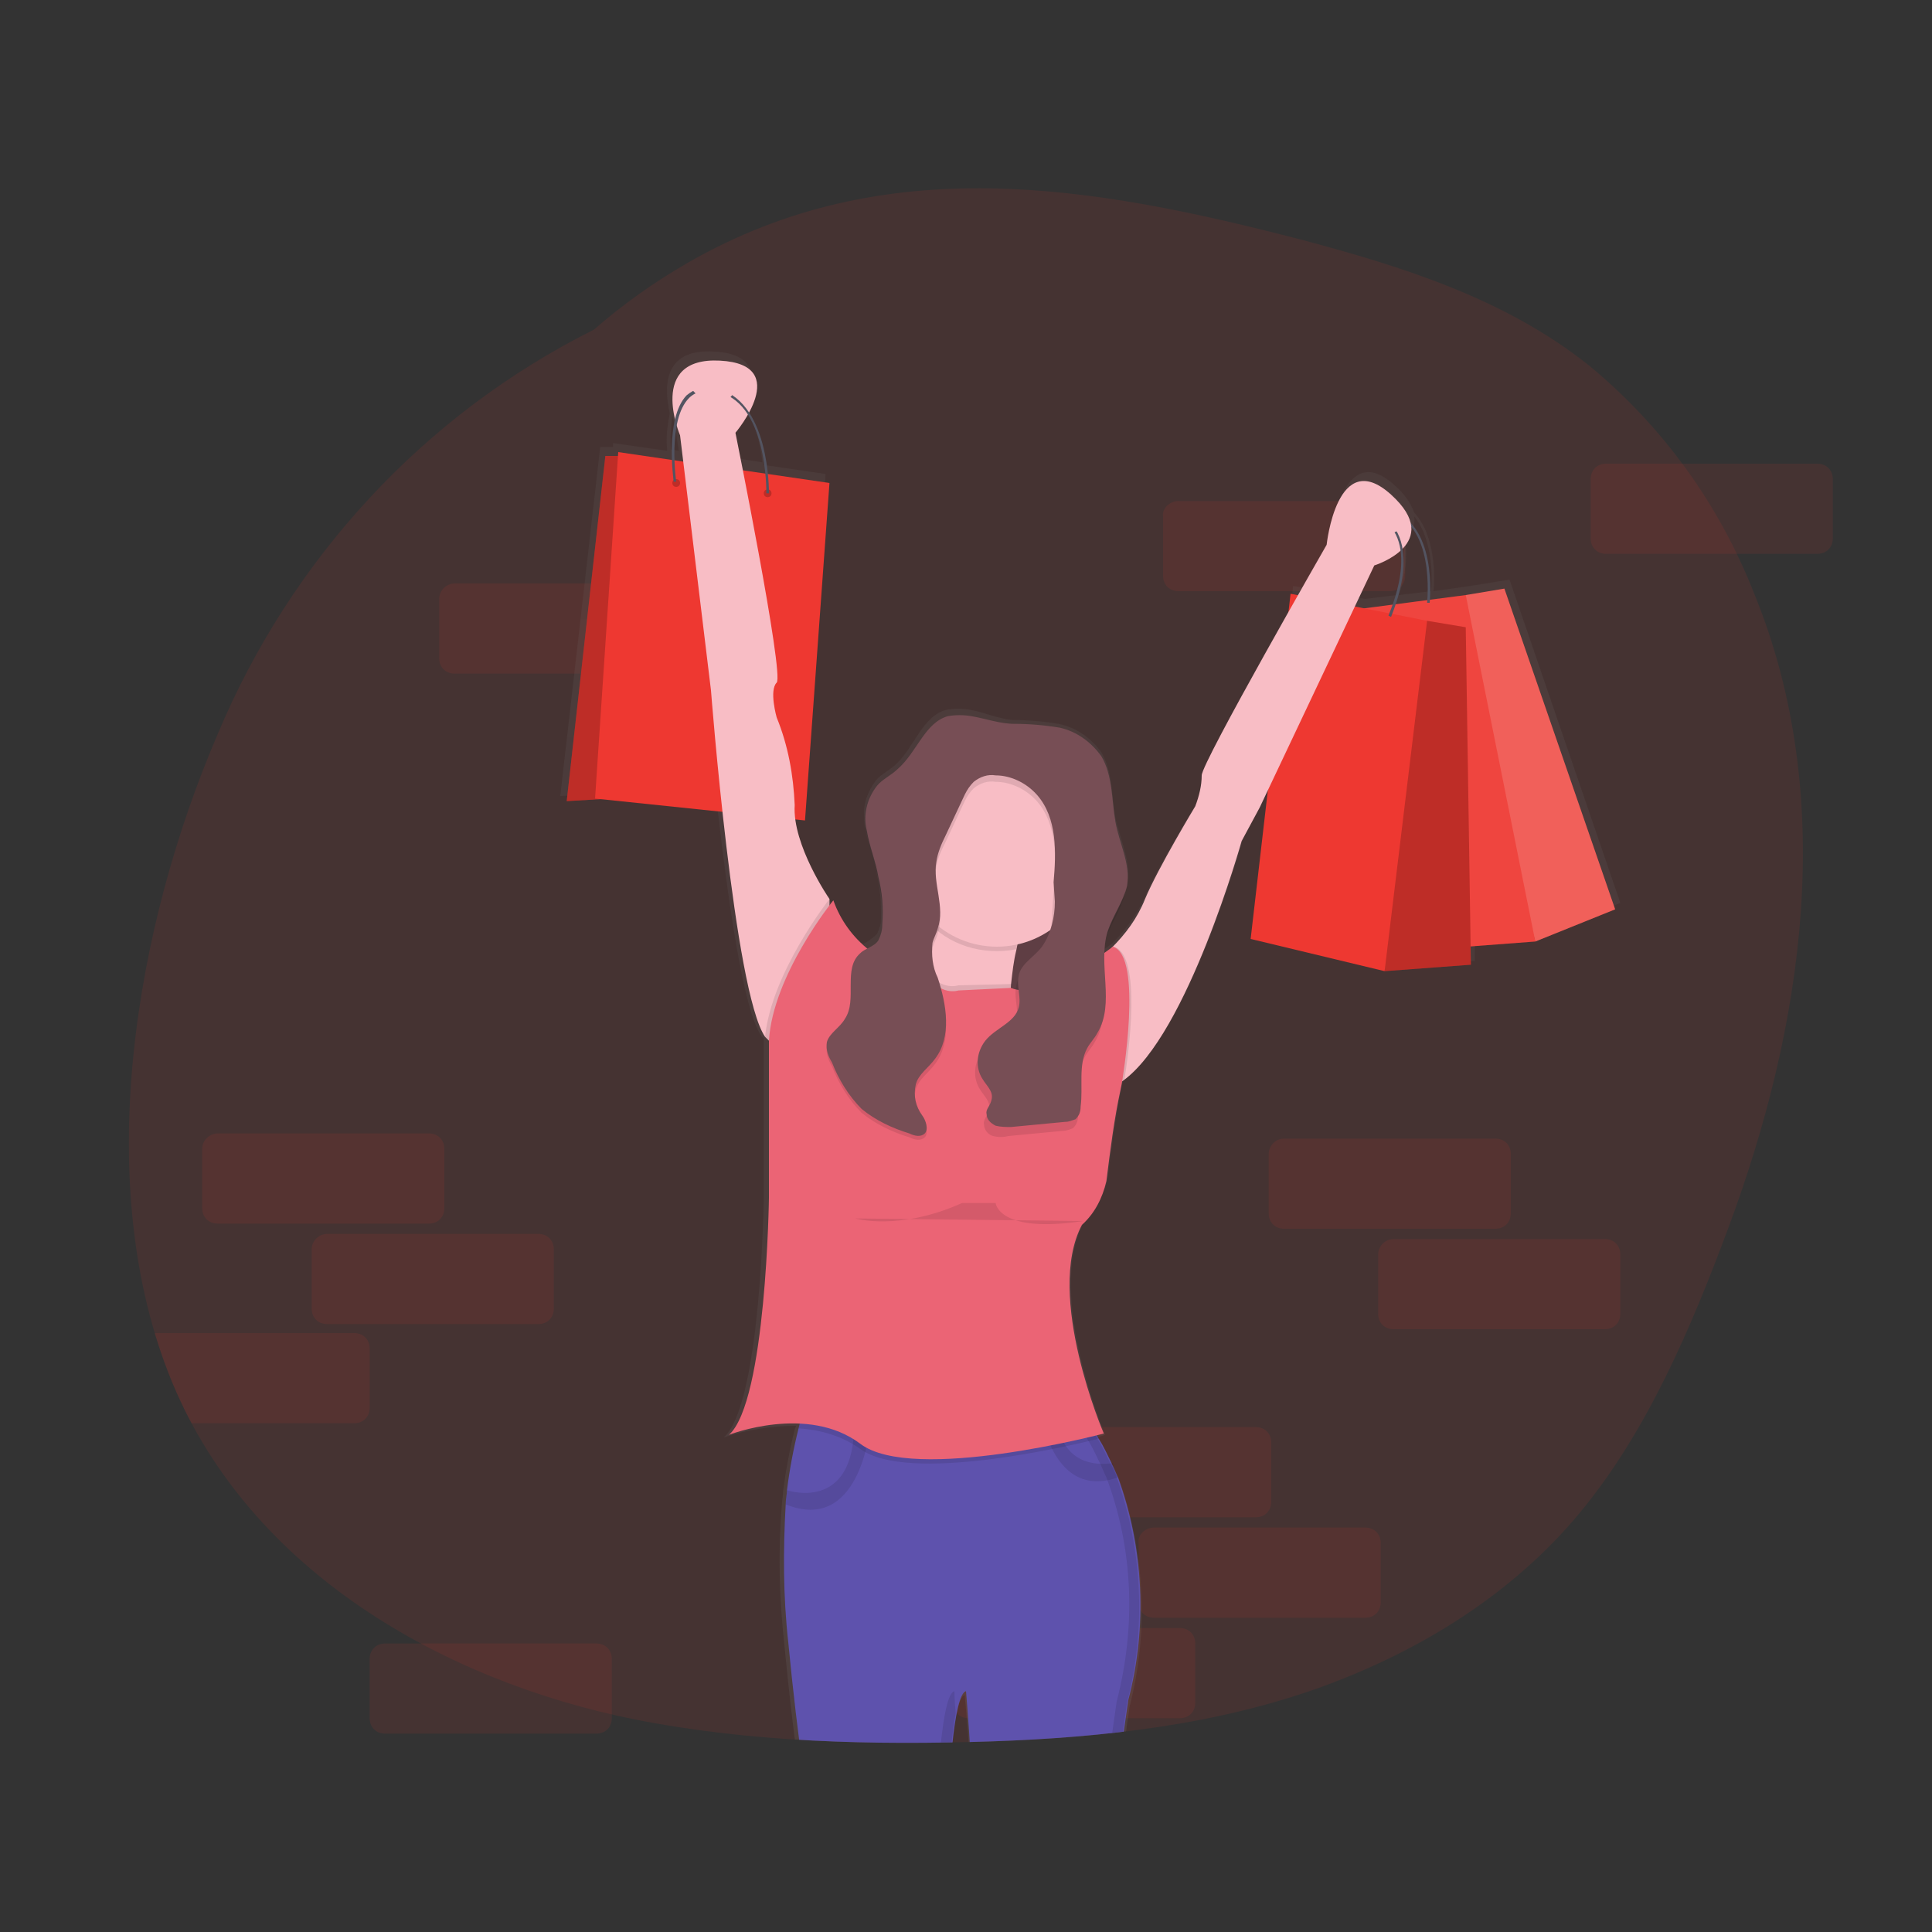 <?xml version="1.0" encoding="UTF-8"?> <!-- Generator: Adobe Illustrator 25.2.0, SVG Export Plug-In . SVG Version: 6.00 Build 0) --> <svg xmlns="http://www.w3.org/2000/svg" xmlns:xlink="http://www.w3.org/1999/xlink" version="1.1" id="Layer_1" x="0px" y="0px" width="150" height="150" viewBox="0 0 150 150" style="enable-background:new 0 0 150 150;" xml:space="preserve"><rect x="0" y="0" width="150" height="150" fill="#333333" stroke="none"/> <style type="text/css"> .st0{opacity:0.1;fill:#EE3831;enable-background:new ;} .st1{clip-path:url(#SVGID_2_);} .st2{fill:url(#SVGID_3_);} .st3{fill:#EE3831;} .st4{opacity:0.2;fill:#FFFFFF;enable-background:new ;} .st5{opacity:7.000000e-02;fill:#FFFFFF;enable-background:new ;} .st6{fill:#535461;} .st7{fill:#774E55;} .st8{opacity:0.2;enable-background:new ;} .st9{fill:#F8BDC5;} .st10{opacity:0.1;enable-background:new ;} .st11{fill:#5E52AD;} .st12{opacity:0.1;} .st13{fill:#EB6475;} </style> <g id="BG"> <path class="st0" d="M136.2,46.1c-2.7-6.9-7.1-13-12.8-17.7c-6.5-5.2-14.5-7.7-22.4-9.8c-16.2-4.2-32.3-7-47.6,1.8 c-2.6,1.5-5,3.2-7.3,5.2C32.9,32.2,22.6,43.4,16.9,57c-6.4,14.9-9.9,35-3.5,50.4c6.1,14.6,21,23.1,35.9,26.1 c9.1,1.8,18.5,2,27.7,1.7c8.7-0.3,17.6-1.3,25.8-4.3c7.6-2.8,14.7-7.2,19.9-13.5s8.6-14.3,11.5-22.1C140,79.7,142.7,62,136.2,46.1z "></path> </g> <g id="Layer_2_1_"> <g> <defs> <path id="SVGID_1_" d="M136.2,46.1c-2.7-6.9-7.1-13-12.8-17.7c-6.5-5.2-14.5-7.7-22.4-9.8c-16.2-4.2-32.3-7-47.6,1.8 c-2.6,1.5-5,3.2-7.3,5.2C32.9,32.2,22.6,43.4,16.9,57c-6.4,14.9-9.9,35-3.5,50.4c6.1,14.6,21,23.1,35.9,26.1 c9.1,1.8,18.5,2,27.7,1.7c8.7-0.3,17.6-1.3,25.8-4.3c7.6-2.8,14.7-7.2,19.9-13.5s8.6-14.3,11.5-22.1 C140,79.7,142.7,62,136.2,46.1z"></path> </defs> <clipPath id="SVGID_2_"> <use xlink:href="#SVGID_1_" style="overflow:visible;"></use> </clipPath> <g class="st1"> <path class="st0" d="M35.3,45.3h16.4c0.7,0,1.2,0.5,1.2,1.2v4.6c0,0.7-0.5,1.2-1.2,1.2H35.3c-0.7,0-1.2-0.5-1.2-1.2v-4.6 C34.1,45.8,34.7,45.3,35.3,45.3z"></path> <path class="st0" d="M91.5,38.9h16.4c0.7,0,1.2,0.5,1.2,1.2v4.6c0,0.7-0.5,1.2-1.2,1.2H91.5c-0.7,0-1.2-0.5-1.2-1.2v-4.6 C90.2,39.5,90.8,38.9,91.5,38.9z"></path> <path class="st0" d="M81.1,110.8h16.4c0.7,0,1.2,0.5,1.2,1.2v4.6c0,0.7-0.5,1.2-1.2,1.2H81.1c-0.7,0-1.2-0.5-1.2-1.2v-4.6 C79.9,111.4,80.4,110.8,81.1,110.8z"></path> <path class="st0" d="M89.6,118.6H106c0.7,0,1.2,0.5,1.2,1.2v4.6c0,0.7-0.5,1.2-1.2,1.2H89.6c-0.7,0-1.2-0.5-1.2-1.2v-4.6 C88.3,119.2,88.9,118.6,89.6,118.6z"></path> <path class="st0" d="M75.2,126.4h16.4c0.7,0,1.2,0.5,1.2,1.2v4.6c0,0.7-0.5,1.2-1.2,1.2H75.2c-0.7,0-1.2-0.5-1.2-1.2v-4.6 C74,127,74.5,126.4,75.2,126.4z"></path> <linearGradient id="SVGID_3_" gradientUnits="userSpaceOnUse" x1="147.665" y1="322.69" x2="147.665" y2="155.335" gradientTransform="matrix(1 0 0 1 -63 -128.28)"> <stop offset="0" style="stop-color:#808080;stop-opacity:0.25"></stop> <stop offset="0.54" style="stop-color:#808080;stop-opacity:0.12"></stop> <stop offset="1" style="stop-color:#808080;stop-opacity:0.1"></stop> </linearGradient> <path class="st2" d="M125.8,70.1L117.2,45l-3.1,0.5l-2.8,0.4c0.1-0.9,0.2-4.3-1.5-6.1c-0.3-0.8-0.8-1.5-1.5-2.1c-4.1-3.8-5,4-5,4 l-2.2,3.9l-0.7-0.1l-0.2,1.7c-2.9,5.1-6.7,12-6.7,12.6c0,0.8-0.2,1.6-0.5,2.4c0,0-3,4.9-4,7.2c-0.6,1.4-1.5,2.7-2.6,3.8 c0,0-0.2,0.2-0.7,0.5c0-0.5,0.1-0.9,0.3-1.3c0.4-1.2,1.2-2.3,1.5-3.6c0-0.3,0.1-0.6,0.1-0.9c0-1.5-0.7-3-1-4.4 c-0.3-1.7-0.2-3.6-1.1-5.1c-0.8-1.1-1.9-1.9-3.3-2.2c-1.2-0.2-2.4-0.3-3.6-0.3c-1.1-0.1-2.2-0.6-3.3-0.8c-0.6-0.1-1.2-0.1-1.8,0 c-1.9,0.5-2.5,2.9-3.9,4.2c-0.5,0.5-1.2,0.8-1.6,1.3c-0.6,0.8-1,1.8-0.9,2.8c0,0.3,0,0.7,0.1,1c0.2,1.2,0.7,2.4,0.9,3.6 c0.2,0.9,0.3,1.8,0.3,2.7c0,0.2,0,0.4,0,0.6c0,0.4-0.1,0.8-0.3,1.2c-0.3,0.3-0.7,0.6-1.1,0.8c-1.3-1-2.2-2.3-2.7-3.8 c-0.1,0.1-0.1,0.2-0.2,0.2v-0.2c0,0-2.4-3.5-2.7-6.3l0.8,0.1l1.9-26.5l-4.8-0.7c-0.1-1.7-0.6-3.3-1.5-4.8c0.8-1.6,1.2-3.8-2.3-4 c-4.2-0.3-3.9,3-3.5,4.8c-0.2,1-0.3,1.9-0.2,2.9l-4.2-0.6v0.3h-1l-3.1,27.1l2.6-0.1l9.6,1c0.8,7,2,15.7,3.4,17.7 c0,0.1,0.1,0.1,0.2,0.2v12.4c0,0-0.2,16-3.1,18.6c1.8-0.6,3.7-0.9,5.6-0.9c0,0.1-0.1,0.2-0.1,0.3c-0.4,1.6-0.7,3.2-0.9,4.8 c0,0.4-0.1,0.7-0.1,1.1c-0.3,3.6-0.2,7.2,0.2,10.8c1.2,12.7,3.1,21.9,3.1,21.9l0.5,7.4c0,0-0.5,12.6,0.9,16.7 c0.5,0.5,1.1,0.9,1.8,1.1c0,0.1,0,0.2,0,0.4s0,0.3,0,0.5c-0.6,0.3-1.8,1.4-2,5.8c0,0,0.3,3.3-0.5,4.8s-0.3,6,2.2,6.6 c1.7,0.3,3.3,0.3,5,0c0,0,1.2,0,0.3-4.3l-0.2-1.1c0-2.1,0.1-4.4,0.5-5.1c0.5-0.9,0.3-2-0.3-2.8l-0.2,0.1 c-0.3-1.5-0.4-3.1-0.4-4.6c0-0.1,0-0.2,0-0.4c0.5-0.3,1-0.6,1.5-1v-16.4c0,0,0-25.2,1.8-25.7c0,0,0.9,9.1,0.5,13.6 c-0.2,3.1,0,6.2,0.5,9.3l0.3,18.3c0.3,0.1,0.6,0.2,0.9,0.3v0.3c-0.2,2-0.5,5.1-0.8,7c-0.4,0.2-0.7,0.5-0.8,1 c-0.5,1.7-0.2,6-1.2,7.2c-0.6,0.7-1.3,2.1-1,3.2c-0.2,0.9-0.1,2.3,2.5,2.5c4,0.4,5.7-1.7,5.7-1.7c0.3-0.8,0.3-1.6,0-2.4 c-0.5-1.6,0.2-4.3,0.2-4.3s0.4-2.3-0.2-2.6c0-0.3-0.1-0.4-0.1-0.4c0-0.5-0.2-1-0.5-1.4c-0.1-2.5,0.2-4.9,0.7-7.3l0.1-0.4 c0.5-0.1,1-0.3,1.4-0.5c-0.1-2.3,0.2-4.6,1-6.7c1.2-2.8,0.5-13.8,0.5-13.8c-0.3-1.7-0.2-3.5,0.2-5.2c0.8-2.6,1.5-5.3,1.9-8l1-7.1 c1.5-5.8,1.2-11.9-0.8-17.6c-0.2-0.4-0.3-0.7-0.5-1.1c-0.3-0.6-0.6-1.3-1-1.9c0-0.1-0.1-0.2-0.2-0.3l0.6-0.2 c0,0-4.6-10.9-1.7-16.4c0.9-1,1.6-2.2,1.9-3.5c0.3-2.4,0.6-4.8,1.1-7.2l0.1-0.4v-0.2l0.2-0.1c5-3.6,9.2-18.8,9.2-18.8l1.4-2.6 l0.7-1.4l-1.4,11.7l10.5,2.6l6.7-0.5v-1.4l5.1-0.4L125.8,70.1z M59.2,35.9l-1.9-0.3c-0.3-1.7-0.5-2.8-0.5-2.8 c0.4-0.5,0.7-1,1-1.5C58.6,32.7,59,34.3,59.2,35.9L59.2,35.9z M52.2,32.3c0.1,0.4,0.2,0.7,0.2,0.7l0.3,2l-0.6-0.1 C52,34,52.1,33.2,52.2,32.3L52.2,32.3z M111.1,45.9l-2.5,0.3c0.5-1.4,0.7-2.9,0.5-4.3c0.5-0.5,0.8-1.1,0.7-1.8 C111.3,41.9,111.2,45.1,111.1,45.9L111.1,45.9z M106.9,43.2c0.8-0.3,1.5-0.7,2.1-1.2c0.1,1.4-0.1,2.9-0.6,4.2l-2.4,0.3l-0.7-0.1 L106.9,43.2z"></path> <polygon class="st3" points="125.4,70.6 119.2,73.1 112.1,48.2 113.8,46.2 116.8,45.7 "></polygon> <polygon class="st4" points="125.4,70.6 119.2,73.1 112.1,48.2 113.8,46.2 116.8,45.7 "></polygon> <polygon class="st3" points="113.8,46.2 103.1,47.6 108.6,73.9 119.2,73.1 "></polygon> <polygon class="st5" points="113.8,46.2 103.1,47.6 108.6,73.9 119.2,73.1 "></polygon> <path class="st6" d="M111,46.8h-0.2c0-0.1,0.7-6.3-3.2-7.1v-0.2C111.7,40.4,111,46.7,111,46.8z"></path> <rect x="71.5" y="65" class="st7" width="11.8" height="17.2"></rect> <rect x="71.5" y="65" class="st8" width="11.8" height="17.2"></rect> <polygon class="st3" points="114.2,74.9 107.5,75.4 108.6,49.5 110.8,48.2 113.8,48.7 "></polygon> <polygon class="st8" points="114.2,74.9 107.5,75.4 108.6,49.5 110.8,48.2 113.8,48.7 "></polygon> <polygon class="st3" points="110.8,48.2 100.2,46.1 97.1,72.9 107.5,75.4 "></polygon> <polygon class="st3" points="48.6,35.4 47,35.4 44,62.2 50.8,61.8 "></polygon> <polygon class="st8" points="48.6,35.4 47,35.4 44,62.2 50.8,61.8 "></polygon> <polygon class="st3" points="48,35.1 46.2,62 62.5,63.7 64.4,37.5 "></polygon> <path class="st9" d="M78.5,76.4c-0.1,1.3,0,2.7,0.4,4l-4.4,1.2c0,0-7.3,1-4.4-1.9c1-1.3,1.6-2.9,1.7-4.5c0.1-1.2,0.2-2.5,0.1-3.7 c0-1.2-0.1-2.3-0.3-3.5c0,0,10.7-3.8,8.3,2.4c-0.4,1.1-0.8,2.3-1,3.4C78.7,74.6,78.6,75.5,78.5,76.4z"></path> <path class="st10" d="M79.9,70.3c-0.4,1.1-0.8,2.3-1,3.4c-2.6,0.5-5.3-0.3-7-2.3c0-1.2-0.1-2.3-0.3-3.5 C71.6,67.9,82.3,64.2,79.9,70.3z"></path> <circle class="st9" cx="77.4" cy="66.2" r="7.3"></circle> <path class="st9" d="M64.4,69.8V72l-3.8,9.7l-1-1c-0.1-0.1-0.1-0.1-0.2-0.2C57,77,55.2,53.6,55.2,53.6l-2.4-19.8 c0,0-2.6-6.1,3.1-5.8s1.2,5.6,1.2,5.6s3.8,18.8,3.2,19.4s0,2.7,0,2.7c0.9,2.2,1.3,4.5,1.4,6.8C61.5,65.6,64.4,69.8,64.4,69.8z"></path> <path class="st9" d="M106.7,43.9l-8.9,18.8l-1.4,2.6c0,0-4.2,15-9.2,18.6c-0.3,0.2-0.6,0.4-0.9,0.5l-1-8.2l0.9-2.4l0.1-0.2 c1.1-1.1,2-2.3,2.6-3.8c1-2.4,3.9-7.2,3.9-7.2c0.3-0.8,0.5-1.6,0.5-2.4c0-1,9.7-17.9,9.7-17.9s0.8-7.7,5-3.9 S106.7,43.9,106.7,43.9z"></path> <path class="st11" d="M87.6,132l-1,7c-0.4,2.7-1,5.4-1.9,8c-0.4,1.7-0.5,3.5-0.2,5.2c0,0,0.7,10.9-0.5,13.6 c-0.7,2.1-1.1,4.4-1,6.6c-2.7,1.5-6.7-0.3-6.7-0.3L76,154c-0.5-3-0.7-6.1-0.5-9.2c0.3-4.4-0.5-13.5-0.5-13.5 c-1.9,0.5-1.7,25.4-1.7,25.4V173c-2.1,2.1-5.5,2.1-7.7,0c-1.4-4.1-0.8-16.5-0.8-16.5l-0.5-7.3c-1.4-7.2-2.4-14.4-3.1-21.7 c-0.4-3.6-0.4-7.1-0.2-10.7c0-0.4,0.1-0.8,0.1-1.1c0.2-1.6,0.5-3.2,0.9-4.8c0.1-0.5,0.3-1,0.5-1.5l18.3,0.9h1.1l2.6,0.1 c0.3,0.4,0.6,0.9,0.8,1.3c0.4,0.6,0.7,1.3,1,1.9c0.2,0.4,0.3,0.7,0.5,1.1C88.8,120.2,89.1,126.3,87.6,132z"></path> <path class="st10" d="M67.5,111.1c0,0-0.8,8-6.5,5.7c0-0.4,0.1-0.8,0.1-1.1c1.3,0.4,5,0.8,5.2-4.6L67.5,111.1z"></path> <path class="st10" d="M86.8,114.7c-3.9,1.4-5.4-2.3-5.9-4.4h1.1c0.6,3.3,2.9,3.5,4.4,3.3C86.4,113.9,86.6,114.3,86.8,114.7z"></path> <circle class="st8" cx="52.5" cy="37.5" r="0.3"></circle> <circle class="st8" cx="59.6" cy="38.3" r="0.3"></circle> <path class="st6" d="M59.7,38.3h-0.2c0-0.1,0.1-7.3-4-7.9c-0.7-0.2-1.5,0-2,0.5c-1.7,1.7-1,6.5-1,6.5h-0.2c0-0.2-0.7-4.9,1-6.7 c0.6-0.5,1.4-0.8,2.1-0.6C59.8,30.9,59.7,38.2,59.7,38.3z"></path> <path class="st6" d="M108,47.9l-0.2-0.1c0-0.1,2.7-5.8-0.8-7.7l0.1-0.2C110.7,42,108,47.8,108,47.9z"></path> <path class="st10" d="M78.9,80.4l-4.4,1.2c0,0-7.3,1-4.4-1.9c1-1.3,1.6-2.9,1.7-4.5c1.2,1.8,2.6,1.3,2.6,1.3l4.2-0.1l0,0 C78.4,77.7,78.5,79.1,78.9,80.4z"></path> <path class="st10" d="M87.3,83.8c-0.3,0.2-0.6,0.4-0.9,0.5l-1-8.2l0.9-2.4l0.2-0.2C88.7,74.2,87.6,82,87.3,83.8z"></path> <path class="st10" d="M64.4,69.8V72l-3.8,9.7l-1-1c-0.1-0.1-0.1-0.1-0.2-0.2C59.9,75.5,64.4,69.8,64.4,69.8z"></path> <path class="st10" d="M85.3,111.7c-2.4,0.6-14.8,3.5-18.5,0.8c-1.4-1-3.1-1.5-4.8-1.6c0.1-0.5,0.3-1,0.5-1.5l18.3,0.8h1.1 l2.6,0.1C84.8,110.8,85.1,111.2,85.3,111.7z"></path> <path class="st9" d="M53.2,29.5c0,0,2.5,4.3,4.3,0"></path> <path class="st9" d="M105.8,38.3c0,0-1,5.1,3.1,2.7"></path> <g class="st12"> <path d="M74.2,133c-0.1-1-0.1-1.7-0.1-1.7c-1.9,0.5-1.7,25.4-1.7,25.4v16.2c-0.9,0.9-2.1,1.4-3.3,1.6c1.6,0.1,3.1-0.5,4.2-1.6 v-16.2C73.2,156.8,73.1,138.7,74.2,133z"></path> <path d="M86.7,114.7c-0.1-0.4-0.3-0.7-0.5-1.1c-0.3-0.6-0.6-1.3-1-1.9c-0.2-0.4-0.5-0.9-0.8-1.3l-2.6-0.1h-1.1l-18.3-0.8l0,0 l17.5,0.8H81l2.6,0.1c0.3,0.4,0.5,0.9,0.8,1.3c0.4,0.6,0.7,1.3,1,1.9c0.2,0.4,0.3,0.7,0.5,1.1c2.1,5.6,2.3,11.6,0.8,17.4l-1,7 c-0.4,2.7-1,5.4-1.9,8c-0.4,1.7-0.5,3.5-0.2,5.2c0,0,0.7,10.9-0.5,13.6c-0.7,2.1-1.1,4.4-1,6.6c-0.7,0.3-1.4,0.6-2.1,0.6 c1,0.1,2.1-0.1,3-0.6c-0.1-2.3,0.3-4.5,1-6.6c1.2-2.7,0.5-13.6,0.5-13.6c-0.3-1.7-0.2-3.5,0.2-5.2c0.8-2.6,1.4-5.2,1.8-7.9l1-7 C89,126.4,88.7,120.3,86.7,114.7z"></path> </g> <path class="st13" d="M78.5,76.7c2.4,1.1,7.9-3.2,7.9-3.2c2.4,0.7,0.7,10.6,0.7,10.6L87,84.6c-0.5,2.3-0.8,4.7-1.1,7.1 c-0.3,1.3-0.9,2.5-1.9,3.4c-2.9,5.5,1.7,16.2,1.7,16.2s-14.8,3.9-18.9,0.8s-10.2-0.7-10.2-0.7c2.9-2.6,3.1-18.4,3.1-18.4V80.8 c0.3-5.1,5-10.9,5-10.9c1.1,3.1,3.9,5.3,7.1,5.6c1.2,1.9,2.6,1.4,2.6,1.4L78.5,76.7z"></path> <path class="st10" d="M75.4,55.9c-0.6-0.1-1.2-0.1-1.8,0c-1.8,0.5-2.4,2.8-3.9,4.1c-0.5,0.5-1.2,0.8-1.6,1.3 c-0.8,1-1.1,2.3-0.8,3.5c0.2,1.2,0.7,2.4,0.9,3.6c0.3,1.2,0.4,2.4,0.3,3.7c0,0.4-0.1,0.8-0.3,1.2c-0.3,0.5-1,0.6-1.4,1 c-1.4,1.2-0.2,3.6-1.2,5.1c-0.4,0.7-1.2,1.1-1.4,1.8c-0.1,0.5,0.1,1.1,0.4,1.6c0.5,1.3,1.3,2.6,2.3,3.6c1.1,0.9,2.4,1.5,3.7,1.9 c0.4,0.2,0.9,0.3,1.2,0s0.1-1-0.2-1.4c-0.5-0.7-0.7-1.5-0.5-2.3c0.2-0.8,1-1.3,1.5-2c1.3-1.7,0.9-4.2,0.2-6.3 c-0.4-0.8-0.5-1.8-0.4-2.7c0.1-0.4,0.3-0.7,0.4-1.1c0.6-1.7-0.4-3.5-0.1-5.2c0.1-0.7,0.4-1.3,0.7-1.9l1.5-3.2 c0.2-0.4,0.4-0.7,0.7-1c0.5-0.4,1.1-0.6,1.7-0.5c1.2,0,2.4,0.6,3.2,1.5c1.6,1.8,1.5,4.5,1.3,6.9l-0.1,1.7c0,1.2-0.3,2.5-1,3.5 c-0.6,0.7-1.6,1.2-1.8,2.2s0.2,1.7,0,2.5c-0.3,1.2-1.8,1.6-2.6,2.6c-0.7,0.9-0.8,2.1-0.2,3c0.3,0.5,0.8,0.9,0.7,1.5 s-0.5,0.8-0.4,1.2c0,0.4,0.3,0.8,0.7,0.9c0.4,0.1,0.8,0.1,1.2,0l4.2-0.4c0.3,0,0.5-0.1,0.8-0.2c0.3-0.3,0.4-0.6,0.4-1 c0.2-1.5-0.2-3.2,0.5-4.5c0.2-0.4,0.6-0.8,0.8-1.2c1.4-2.3,0-5.3,0.8-7.9c0.4-1.2,1.2-2.3,1.5-3.5c0.3-1.7-0.6-3.3-0.9-4.9 s-0.2-3.6-1.1-5.1c-0.8-1.1-1.9-1.9-3.2-2.2c-1.2-0.2-2.4-0.3-3.5-0.3C77.6,56.6,76.6,56.1,75.4,55.9z"></path> <path class="st7" d="M75.4,55.6c-0.6-0.1-1.2-0.1-1.8,0c-1.8,0.5-2.4,2.8-3.9,4.1c-0.5,0.5-1.2,0.8-1.6,1.3 c-0.8,1-1.1,2.3-0.8,3.5c0.2,1.2,0.7,2.4,0.9,3.6c0.3,1.2,0.4,2.4,0.3,3.7c0,0.4-0.1,0.8-0.3,1.2c-0.3,0.5-1,0.6-1.4,1 c-1.4,1.2-0.2,3.6-1.2,5.1c-0.4,0.7-1.2,1.1-1.4,1.8c-0.1,0.6,0.1,1.1,0.4,1.6c0.5,1.3,1.3,2.6,2.3,3.6c1.1,0.9,2.4,1.5,3.7,1.9 c0.4,0.2,0.9,0.3,1.2,0s0.1-1-0.2-1.4c-0.5-0.7-0.7-1.5-0.5-2.4c0.2-0.8,1-1.3,1.5-2c1.3-1.7,0.9-4.2,0.2-6.3 c-0.4-0.8-0.5-1.8-0.4-2.7c0.1-0.4,0.3-0.7,0.4-1.1c0.6-1.7-0.4-3.5-0.1-5.2c0.1-0.7,0.4-1.4,0.7-2l1.5-3.2 c0.2-0.4,0.4-0.7,0.7-1c0.5-0.4,1.1-0.6,1.7-0.5c1.2,0,2.4,0.6,3.2,1.5c1.6,1.8,1.5,4.5,1.3,6.8L81.9,70c0,1.2-0.3,2.5-1,3.5 c-0.6,0.8-1.6,1.3-1.8,2.2s0.2,1.7,0,2.5c-0.3,1.2-1.8,1.6-2.6,2.6c-0.7,0.9-0.8,2.1-0.2,3c0.3,0.5,0.8,0.9,0.7,1.5 s-0.5,0.8-0.4,1.2c0,0.4,0.3,0.7,0.7,0.9c0.4,0.1,0.8,0.1,1.2,0.1l4.2-0.4c0.3,0,0.5-0.1,0.8-0.2c0.3-0.3,0.4-0.6,0.4-1 c0.2-1.5-0.2-3.2,0.5-4.5c0.2-0.4,0.6-0.8,0.8-1.2c1.4-2.3,0-5.3,0.8-7.9c0.4-1.2,1.2-2.3,1.5-3.5c0.3-1.7-0.6-3.3-0.9-5 s-0.2-3.6-1.1-5.1c-0.8-1.1-1.9-1.9-3.2-2.2c-1.2-0.2-2.4-0.3-3.5-0.3C77.6,56.2,76.6,55.8,75.4,55.6z"></path> <path class="st10" d="M66.4,94.6c0,0,3.4,1,8.3-1.2h2.6c0,0,0.2,2.4,6.8,1.4"></path> <path class="st0" d="M16.9,88h16.4c0.7,0,1.2,0.5,1.2,1.2v4.6c0,0.7-0.5,1.2-1.2,1.2H16.9c-0.7,0-1.2-0.5-1.2-1.2v-4.6 C15.7,88.5,16.3,88,16.9,88z"></path> <path class="st0" d="M25.4,95.8h16.4c0.7,0,1.2,0.5,1.2,1.2v4.6c0,0.7-0.5,1.2-1.2,1.2H25.4c-0.7,0-1.2-0.5-1.2-1.2V97 C24.2,96.3,24.8,95.8,25.4,95.8z"></path> <path class="st0" d="M99.7,88.4h16.4c0.7,0,1.2,0.5,1.2,1.2v4.6c0,0.7-0.5,1.2-1.2,1.2H99.7c-0.7,0-1.2-0.5-1.2-1.2v-4.6 C98.5,89,99,88.4,99.7,88.4z"></path> <path class="st0" d="M108.2,96.2h16.4c0.7,0,1.2,0.5,1.2,1.2v4.6c0,0.7-0.5,1.2-1.2,1.2h-16.4c-0.7,0-1.2-0.5-1.2-1.2v-4.6 C107,96.8,107.5,96.2,108.2,96.2z"></path> <path class="st0" d="M11.1,103.5h16.4c0.7,0,1.2,0.5,1.2,1.2v4.6c0,0.7-0.5,1.2-1.2,1.2H11.1c-0.7,0-1.2-0.5-1.2-1.2v-4.6 C9.8,104.1,10.4,103.5,11.1,103.5z"></path> </g> </g> <path class="st0" d="M124.7,36h16.4c0.7,0,1.2,0.5,1.2,1.2v4.6c0,0.7-0.5,1.2-1.2,1.2h-16.4c-0.7,0-1.2-0.5-1.2-1.2v-4.6 C123.5,36.5,124,36,124.7,36z"></path> <path class="st0" d="M29.9,127.6h16.4c0.7,0,1.2,0.5,1.2,1.2v4.6c0,0.7-0.5,1.2-1.2,1.2H29.9c-0.7,0-1.2-0.5-1.2-1.2v-4.6 C28.7,128.1,29.2,127.6,29.9,127.6z"></path> </g> </svg> 